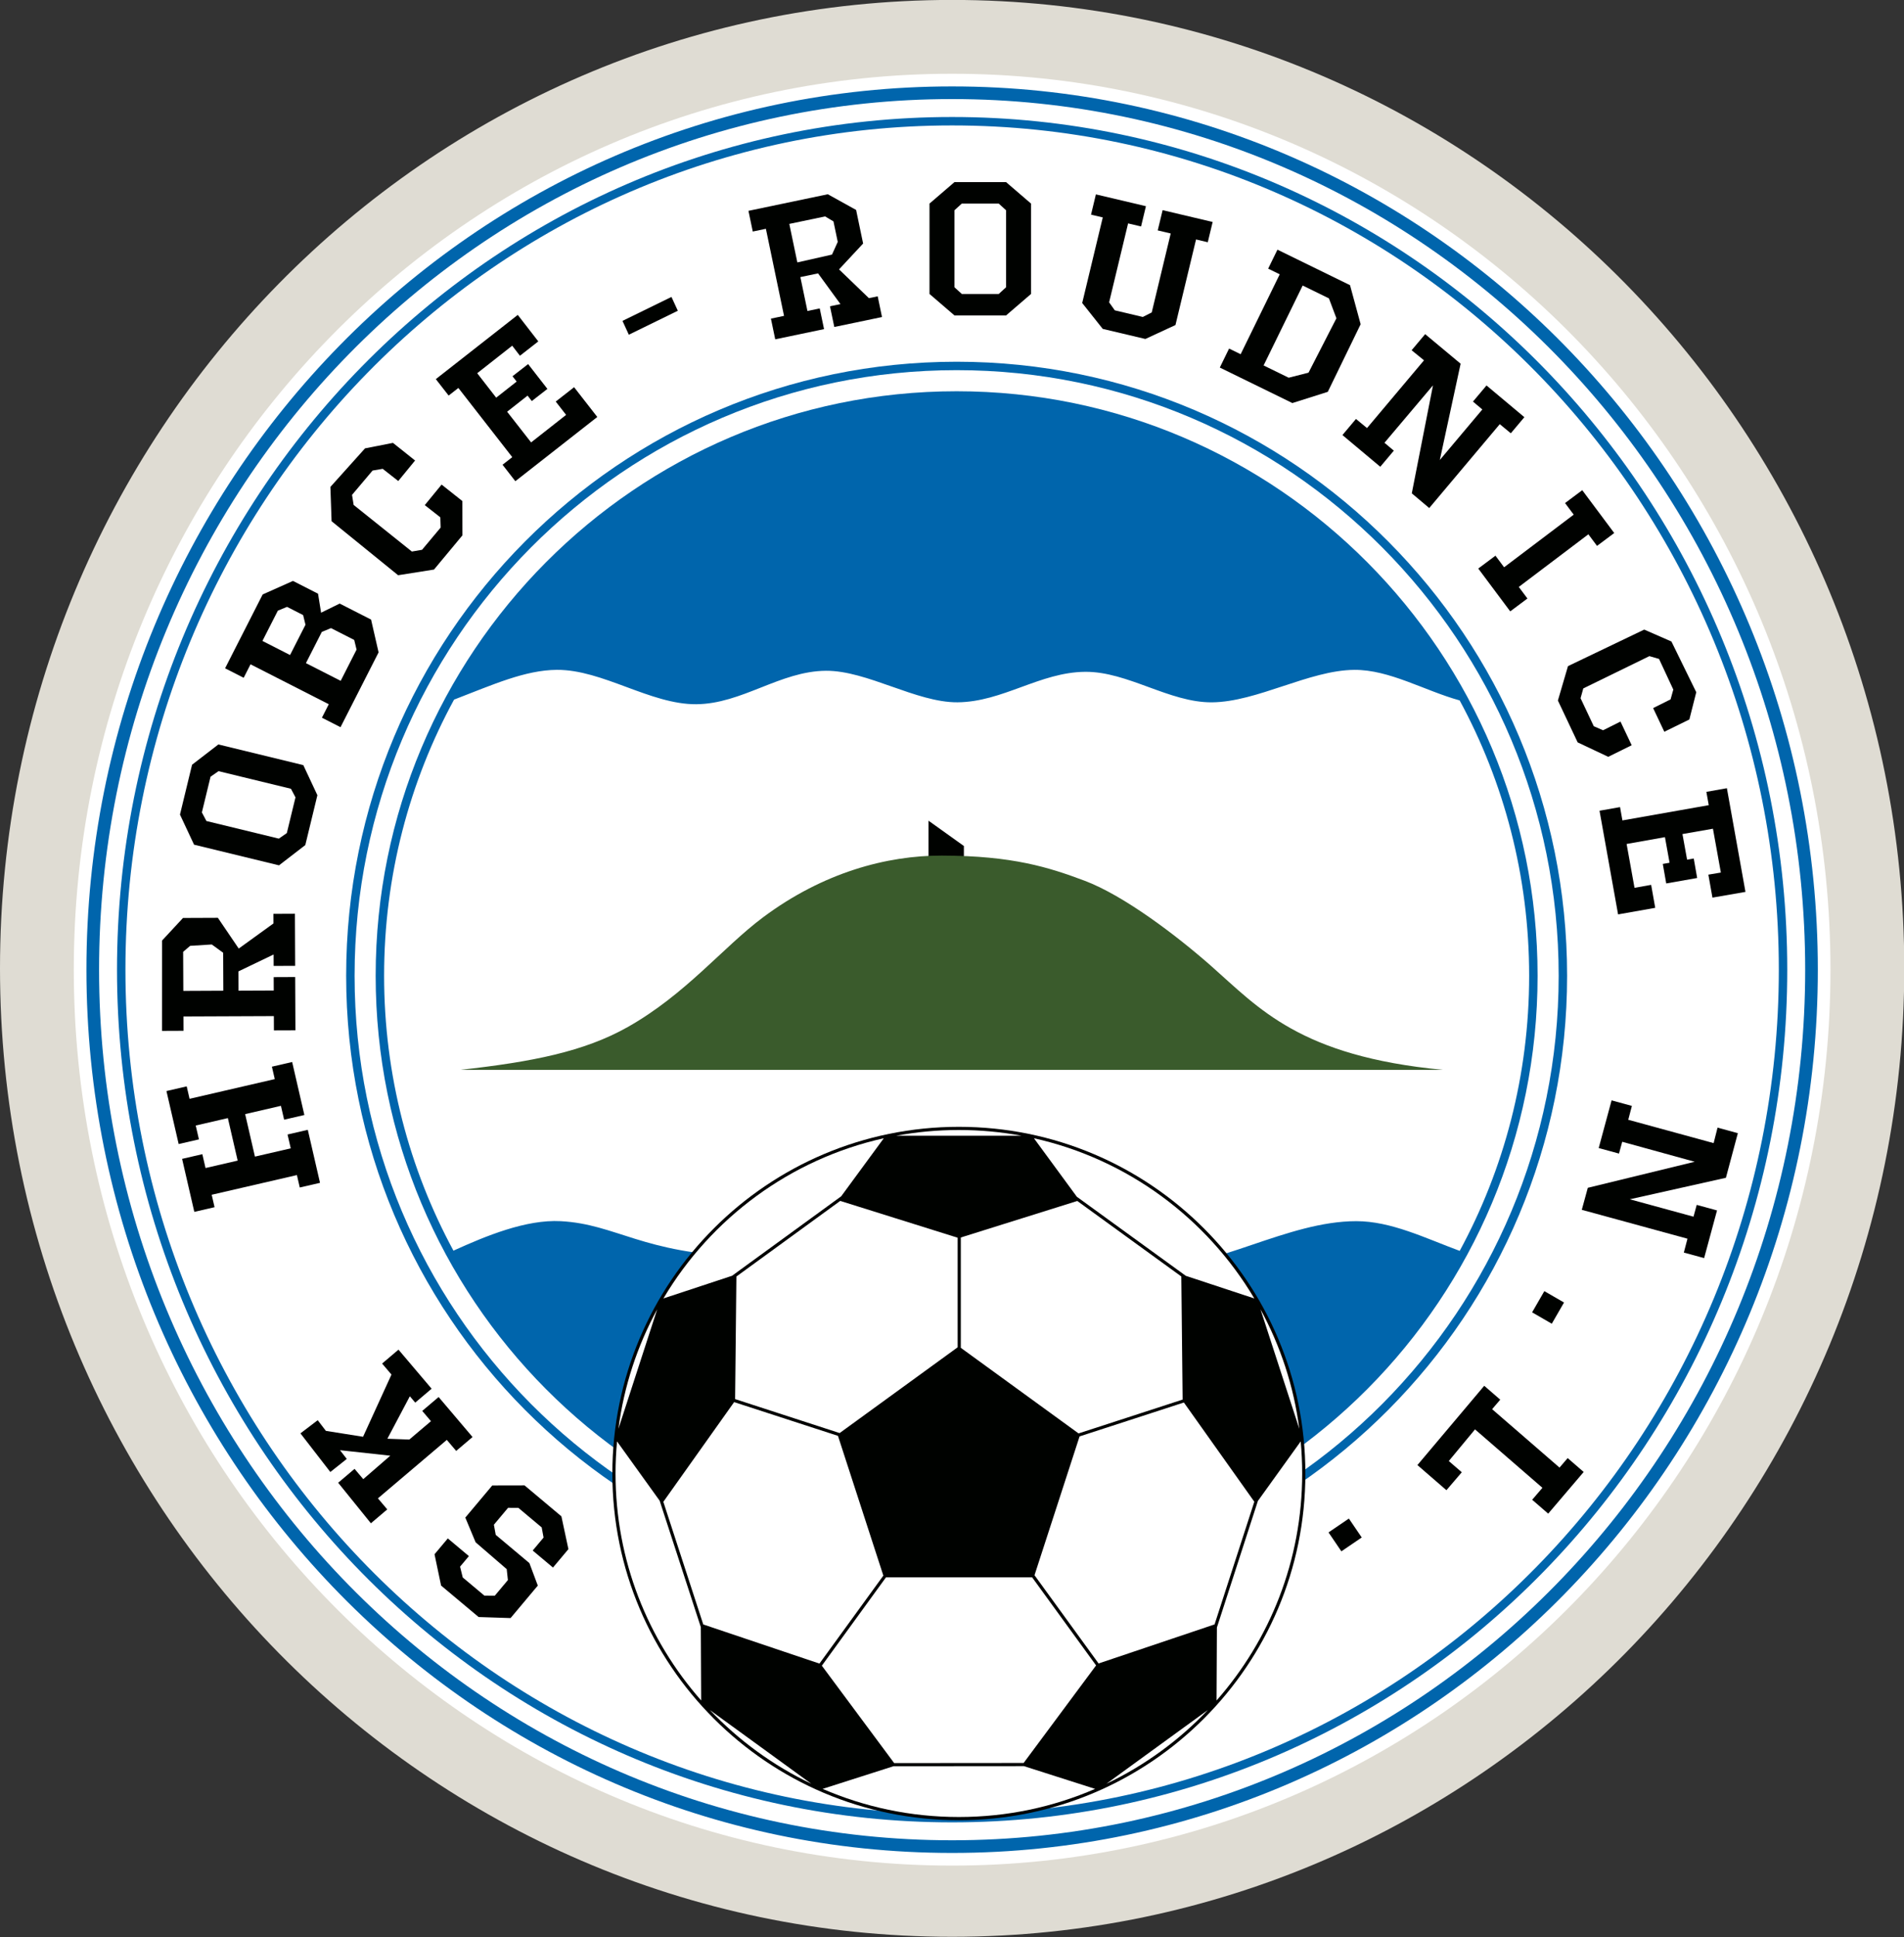 <?xml version="1.0" encoding="UTF-8"?>
<svg xmlns="http://www.w3.org/2000/svg" xmlns:xlink="http://www.w3.org/1999/xlink" width="557.6pt" height="567pt" viewBox="0 0 557.6 567" version="1.1">
<rect x="0" y="0" width="557.6" height="567" fill="#333333" stroke="none"/>
<g id="surface1">
<path style=" stroke:none;fill-rule:evenodd;fill:rgb(87.5%,86.327%,82.812%);fill-opacity:1;" d="M 278.836 -0.02 C 432.836 -0.02 557.676 126.891 557.676 283.445 C 557.676 440 432.836 566.91 278.836 566.91 C 124.84 566.91 0 440 0 283.445 C 0 126.891 124.84 -0.02 278.836 -0.02 Z M 278.836 -0.02 "/>
<path style=" stroke:none;fill-rule:evenodd;fill:rgb(100%,100%,100%);fill-opacity:1;" d="M 278.836 21.59 C 420.902 21.59 536.066 138.996 536.066 283.828 C 536.066 428.656 420.902 546.066 278.836 546.066 C 136.773 546.066 21.609 428.656 21.609 283.828 C 21.609 138.996 136.773 21.59 278.836 21.59 Z M 278.836 21.59 "/>
<path style=" stroke:none;fill-rule:evenodd;fill:rgb(0%,39.598%,67.381%);fill-opacity:1;" d="M 280.156 105.879 C 378.895 105.879 458.938 186.34 458.938 285.59 C 458.938 384.84 378.895 465.301 280.156 465.301 C 181.418 465.301 101.375 384.84 101.375 285.59 C 101.375 186.34 181.418 105.879 280.156 105.879 Z M 280.156 105.879 "/>
<path style=" stroke:none;fill-rule:evenodd;fill:rgb(100%,100%,100%);fill-opacity:1;" d="M 280.156 108.348 C 377.531 108.348 456.469 187.703 456.469 285.59 C 456.469 383.477 377.531 462.832 280.156 462.832 C 182.781 462.832 103.844 383.477 103.844 285.59 C 103.844 187.703 182.781 108.348 280.156 108.348 Z M 280.156 108.348 "/>
<path style=" stroke:none;fill-rule:evenodd;fill:rgb(0%,39.598%,67.381%);fill-opacity:1;" d="M 280.156 114.523 C 374.121 114.523 450.293 191.113 450.293 285.59 C 450.293 380.066 374.121 456.656 280.156 456.656 C 186.191 456.656 110.016 380.066 110.016 285.59 C 110.016 191.113 186.191 114.523 280.156 114.523 Z M 280.156 114.523 "/>
<path style=" stroke:none;fill-rule:evenodd;fill:rgb(100%,100%,100%);fill-opacity:1;" d="M 427.469 205.016 C 440.449 228.953 447.824 256.406 447.824 285.59 C 447.824 314.762 440.453 342.203 427.484 366.137 C 417.426 362.422 407.426 357.441 397.199 357.441 C 377.062 357.441 356.352 371.25 336.215 371.25 C 298.82 371.25 255.367 368.879 217.988 367.797 C 188.168 366.934 180.496 358.305 164.195 357.441 C 154.02 356.902 142.258 361.777 132.793 366.074 C 119.844 342.156 112.488 314.738 112.488 285.59 C 112.488 256.309 119.914 228.777 132.973 204.781 C 144.312 200.422 153.758 196.137 163.055 196.07 C 176.477 195.973 190.477 206.227 203.902 206.129 C 217.32 206.031 228.441 196.438 241.863 196.34 C 253.945 196.25 268.328 205.652 280.41 205.566 C 293.645 205.469 304.574 196.738 317.809 196.645 C 330.27 196.551 342.449 205.664 354.91 205.574 C 368.141 205.477 383.391 196.172 396.621 196.074 C 406.902 196 417.188 202.168 427.469 205.016 Z M 427.469 205.016 "/>
<path style=" stroke:none;fill-rule:evenodd;fill:rgb(0%,39.598%,67.381%);fill-opacity:1;" d="M 278.836 25.293 C 418.855 25.293 532.363 141.043 532.363 283.828 C 532.363 426.613 418.855 542.363 278.836 542.363 C 138.82 542.363 25.312 426.613 25.312 283.828 C 25.312 141.043 138.82 25.293 278.836 25.293 Z M 278.836 28.996 C 416.809 28.996 528.66 143.09 528.66 283.828 C 528.66 424.566 416.809 538.656 278.836 538.656 C 140.863 538.656 29.016 424.566 29.016 283.828 C 29.016 143.09 140.863 28.996 278.836 28.996 Z M 278.836 28.996 "/>
<path style=" stroke:none;fill-rule:evenodd;fill:rgb(0%,39.598%,67.381%);fill-opacity:1;" d="M 278.836 34.246 C 413.91 34.246 523.41 145.988 523.41 283.828 C 523.41 421.668 413.91 533.41 278.836 533.41 C 143.762 533.41 34.266 421.668 34.266 283.828 C 34.266 145.988 143.762 34.246 278.836 34.246 Z M 278.836 36.715 C 412.547 36.715 520.941 147.352 520.941 283.828 C 520.941 420.305 412.547 530.941 278.836 530.941 C 145.129 530.941 36.734 420.305 36.734 283.828 C 36.734 147.352 145.129 36.715 278.836 36.715 Z M 278.836 36.715 "/>
<path style=" stroke:none;fill-rule:evenodd;fill:rgb(0%,0.784%,0%);fill-opacity:1;" d="M 271.926 240.223 L 282.281 247.629 L 282.281 268.41 L 271.926 268.41 Z M 271.926 240.223 "/>
<path style=" stroke:none;fill-rule:evenodd;fill:rgb(22.752%,35.693%,17.259%);fill-opacity:1;" d="M 134.855 313.145 L 422.516 313.145 C 380.645 309.156 368.676 295.074 354.754 282.801 C 344.844 274.062 329.25 262.141 317.543 257.758 C 307.273 253.918 296.605 250.469 275.809 250.434 C 259.715 250.406 241.07 255.359 223.434 268.527 C 211.781 277.227 200.766 291.094 183.758 300.66 C 171.051 307.809 155.895 310.805 134.855 313.145 Z M 134.855 313.145 "/>
<path style=" stroke:none;fill-rule:evenodd;fill:rgb(0%,0.784%,0%);fill-opacity:1;" d="M 280.809 329.828 C 336.852 329.828 382.285 375.258 382.285 431.301 C 382.285 487.344 336.852 532.777 280.809 532.777 C 224.766 532.777 179.336 487.344 179.336 431.301 C 179.336 375.258 224.766 329.828 280.809 329.828 Z M 280.809 329.828 "/>
<path style=" stroke:none;fill-rule:evenodd;fill:rgb(100%,100%,100%);fill-opacity:1;" d="M 281.379 362.219 L 281.379 394.512 L 315.863 419.566 L 346.34 409.664 L 345.957 373.629 L 315.492 351.531 Z M 280.809 330.754 C 287.086 330.754 293.227 331.332 299.184 332.434 L 262.434 332.434 C 268.391 331.332 274.531 330.754 280.809 330.754 Z M 302.793 333.172 C 330.215 339.289 353.406 356.602 367.332 380.062 L 347.27 373.438 L 315.363 350.297 Z M 369.148 383.246 C 374.949 393.883 378.879 405.68 380.508 418.203 Z M 380.918 421.906 C 381.203 425 381.355 428.133 381.355 431.301 C 381.355 456.77 371.883 480.02 356.277 497.738 L 356.379 476.375 L 368.379 439.34 Z M 353.723 500.531 C 345.277 509.426 335.223 516.77 324.027 522.109 Z M 320.707 523.613 C 308.477 528.91 294.984 531.848 280.809 531.848 C 266.633 531.848 253.145 528.91 240.91 523.613 L 261.66 516.984 L 299.859 516.953 Z M 237.59 522.109 C 226.395 516.77 216.34 509.426 207.895 500.535 Z M 205.344 497.734 C 189.734 480.02 180.262 456.77 180.262 431.301 C 180.262 428.133 180.414 425 180.703 421.906 L 193.184 439.262 L 205.238 476.262 Z M 181.109 418.199 C 182.738 405.68 186.672 393.883 192.465 383.25 Z M 194.285 380.062 C 208.211 356.602 231.406 339.289 258.824 333.172 L 246.352 350.16 L 214.387 373.426 Z M 280.453 394.359 L 280.453 362.285 L 246.066 351.512 L 215.66 373.641 L 215.281 409.52 L 245.895 419.465 Z M 245.402 420.281 L 214.996 410.402 L 194.262 439.586 L 205.957 475.484 L 239.984 486.938 L 258.695 461.188 Z M 259.484 461.672 L 240.684 487.555 L 261.859 516.059 L 299.781 516.027 L 320.996 487.473 L 302.25 461.672 Z M 302.961 461.074 L 321.727 486.906 L 355.699 475.469 L 367.336 439.559 L 346.707 410.52 L 316.16 420.445 Z M 302.961 461.074 "/>
<path style=" stroke:none;fill-rule:evenodd;fill:rgb(0%,0.784%,0%);fill-opacity:1;" d="M 144.16 434.805 L 153.621 434.785 L 164.41 443.836 L 166.465 453.441 L 161.941 458.828 L 156.004 453.848 L 159.188 450.055 L 158.641 447.086 L 151.812 441.359 L 148.793 441.34 L 144.637 446.293 L 145.18 449.258 L 155.035 457.52 L 157.5 464.109 L 149.523 473.617 L 140.164 473.312 L 129.176 464.102 L 127.254 454.941 L 131.145 450.301 L 137.32 455.477 L 134.734 458.562 L 135.516 461.73 L 141.871 467.059 L 144.891 467.082 L 148.738 462.496 L 148.395 459.293 L 139.285 451.434 L 136.27 444.203 Z M 144.16 434.805 "/>
<path style=" stroke:none;fill-rule:evenodd;fill:rgb(0%,0.784%,0%);fill-opacity:1;" d="M 116.699 395.047 L 126.402 406.484 L 121.605 410.551 L 120.027 408.691 L 113.445 421.125 L 119.871 421.363 L 126.211 415.988 L 123.656 412.98 L 128.453 408.914 L 138.387 420.625 L 133.594 424.691 L 130.852 421.461 L 110.676 438.574 L 113.414 441.805 L 108.621 445.871 L 99.035 434.008 L 103.832 429.941 L 106.383 432.949 L 114.301 426.086 L 99.57 424.48 L 101.555 427.035 L 96.738 430.863 L 87.984 419.551 L 93.043 415.699 L 95.441 418.824 L 106.324 420.551 L 114.645 402.344 L 111.906 399.117 Z M 116.699 395.047 "/>
<path style=" stroke:none;fill-rule:evenodd;fill:rgb(0%,0.784%,0%);fill-opacity:1;" d="M 85.559 310.852 L 89.137 326.367 L 83.207 327.734 L 82.273 323.684 L 71.793 326.105 L 74.66 338.547 L 85.145 336.125 L 84.207 332.074 L 90.141 330.703 L 93.719 346.219 L 87.789 347.586 L 86.949 343.949 L 61.996 349.711 L 62.836 353.352 L 56.906 354.719 L 53.328 339.207 L 59.258 337.836 L 60.191 341.887 L 69.602 339.715 L 66.73 327.273 L 57.32 329.445 L 58.258 333.5 L 52.324 334.867 L 48.746 319.355 L 54.676 317.984 L 55.516 321.625 L 80.469 315.859 L 79.629 312.223 Z M 85.559 310.852 "/>
<path style=" stroke:none;fill-rule:evenodd;fill:rgb(0%,0.784%,0%);fill-opacity:1;" d="M 88.824 223.953 L 92.949 232.762 L 89.41 247.355 L 81.707 253.289 L 56.832 247.242 L 52.707 238.434 L 56.246 223.84 L 63.949 217.906 Z M 85.203 230.875 L 63.996 225.723 L 61.66 227.344 L 59.121 237.801 L 60.453 240.316 L 81.66 245.469 L 83.996 243.848 L 86.535 233.391 Z M 85.203 230.875 "/>
<path style=" stroke:none;fill-rule:evenodd;fill:rgb(0%,0.784%,0%);fill-opacity:1;" d="M 108.672 181.355 L 110.871 190.953 L 99.723 212.852 L 94.277 210.074 L 96.285 206.129 L 73.371 194.449 L 71.363 198.391 L 65.918 195.617 L 76.926 173.996 L 85.801 170.039 L 93.141 173.781 L 94.035 179.34 L 99.477 176.668 Z M 88.773 180.035 L 84.062 177.633 L 81.371 178.742 L 76.855 187.605 L 84.945 191.73 L 89.461 182.867 Z M 103.734 187.316 L 96.941 183.852 L 94.246 184.961 L 89.594 194.102 L 99.77 199.285 L 104.422 190.148 Z M 103.734 187.316 "/>
<path style=" stroke:none;fill-rule:evenodd;fill:rgb(0%,0.784%,0%);fill-opacity:1;" d="M 198.504 90.961 L 184.156 97.973 L 182.297 93.926 L 196.645 86.914 Z M 198.504 90.961 "/>
<path style=" stroke:none;fill-rule:evenodd;fill:rgb(0%,0.784%,0%);fill-opacity:1;" d="M 258.301 92.797 L 244.332 95.711 L 243.066 89.652 L 246.137 89.016 L 239.578 80.023 L 234.395 81.102 L 236.465 91.027 L 240.066 90.277 L 241.328 96.336 L 227.031 99.32 L 225.77 93.262 L 229.609 92.457 L 224.297 66.969 L 220.453 67.773 L 219.188 61.715 L 242.43 56.859 L 250.719 61.453 L 252.77 71.281 L 245.719 78.852 L 254.469 87.273 L 257.039 86.738 Z M 245.34 70.805 L 244.086 64.801 L 241.637 63.348 L 231.152 65.539 L 233.508 76.812 L 243.656 74.52 Z M 245.34 70.805 "/>
<path style=" stroke:none;fill-rule:evenodd;fill:rgb(0%,0.784%,0%);fill-opacity:1;" d="M 86.371 267.461 L 86.438 282.703 L 80.145 282.73 L 80.129 279.383 L 69.836 284.324 L 69.855 289.977 L 80.168 289.934 L 80.152 286.008 L 86.445 285.98 L 86.516 301.582 L 80.219 301.605 L 80.199 297.414 L 53.719 297.523 L 53.738 301.715 L 47.445 301.742 L 47.453 275.312 L 53.594 268.691 L 63.805 268.648 L 69.914 277.648 L 80.086 270.293 L 80.074 267.488 Z M 62.023 276.453 L 55.688 276.848 L 53.637 278.602 L 53.688 290.043 L 65.402 289.988 L 65.355 278.875 Z M 62.023 276.453 "/>
<path style=" stroke:none;fill-rule:evenodd;fill:rgb(0%,0.784%,0%);fill-opacity:1;" d="M 301.945 86.043 L 294.629 92.332 L 279.527 92.332 L 272.211 86.043 L 272.211 59.59 L 279.527 53.301 L 294.629 53.301 L 301.945 59.59 Z M 294.629 84.09 L 294.629 61.539 L 292.488 59.59 L 281.668 59.59 L 279.527 61.539 L 279.527 84.09 L 281.668 86.043 L 292.488 86.043 Z M 294.629 84.09 "/>
<path style=" stroke:none;fill-rule:evenodd;fill:rgb(0%,0.784%,0%);fill-opacity:1;" d="M 353.707 70.902 L 350.27 70.09 L 344.242 95.141 L 335.426 99.219 L 322.945 96.27 L 316.93 88.691 L 322.953 63.641 L 319.516 62.828 L 320.941 56.898 L 335.594 60.355 L 334.168 66.289 L 330.371 65.391 L 324.812 88.5 L 326.48 90.84 L 334.68 92.777 L 337.293 91.449 L 342.852 68.34 L 339.051 67.441 L 340.48 61.512 L 355.133 64.973 Z M 353.707 70.902 "/>
<path style=" stroke:none;fill-rule:evenodd;fill:rgb(0%,0.784%,0%);fill-opacity:1;" d="M 388.855 114.691 L 378.477 117.977 L 357.227 107.586 L 359.945 102.027 L 363.332 103.684 L 374.777 80.293 L 371.391 78.637 L 374.109 73.078 L 395.363 83.469 L 398.473 94.906 Z M 383.211 109.086 L 391.379 93.164 L 389.184 87.336 L 381.496 83.578 L 370.055 106.969 L 377.402 110.559 Z M 383.211 109.086 "/>
<path style=" stroke:none;fill-rule:evenodd;fill:rgb(0%,0.784%,0%);fill-opacity:1;" d="M 442.453 126.824 L 439.219 124.156 L 418.562 148.703 L 413.453 144.402 L 419.66 112.789 L 405.453 129.602 L 408.191 131.91 L 404.223 136.625 L 393.141 127.344 L 397.105 122.629 L 400.34 125.297 L 417.031 105.465 L 413.402 102.52 L 417.367 97.805 L 427.754 106.457 L 421.66 134.645 L 434.109 119.852 L 431.367 117.543 L 435.336 112.828 L 446.422 122.109 Z M 442.453 126.824 "/>
<path style=" stroke:none;fill-rule:evenodd;fill:rgb(0%,0.784%,0%);fill-opacity:1;" d="M 493.125 366.629 L 494.188 362.574 L 463.238 354.117 L 465 347.676 L 496.305 340.051 L 475.078 334.203 L 474.133 337.66 L 468.188 336.039 L 471.965 322.082 L 477.91 323.707 L 476.844 327.762 L 501.848 334.594 L 502.996 330.062 L 508.941 331.688 L 505.445 344.742 L 477.301 351.035 L 495.953 356.129 L 496.898 352.676 L 502.844 354.297 L 499.066 368.254 Z M 493.125 366.629 "/>
<path style=" stroke:none;fill-rule:evenodd;fill:rgb(0%,0.784%,0%);fill-opacity:1;" d="M 442.281 178.953 L 432.918 166.414 L 437.957 162.652 L 440.488 166.047 L 460.871 150.641 L 458.336 147.246 L 463.375 143.48 L 472.738 156.02 L 467.699 159.785 L 465.168 156.391 L 444.785 171.797 L 447.32 175.188 Z M 442.281 178.953 "/>
<path style=" stroke:none;fill-rule:evenodd;fill:rgb(0%,0.784%,0%);fill-opacity:1;" d="M 470.984 221.523 L 462.031 217.301 L 456.242 205.047 L 459.195 194.98 L 481.52 184.285 L 489.488 187.77 L 496.762 202.617 L 494.742 210.594 L 487.41 214.188 L 484.133 207.262 L 489.238 204.711 L 490.039 201.844 L 485.863 192.875 L 483.035 192.055 L 463.68 201.5 L 462.879 204.371 L 466.746 212.566 L 469.469 213.754 L 474.57 211.207 L 477.848 218.137 Z M 470.984 221.523 "/>
<path style=" stroke:none;fill-rule:evenodd;fill:rgb(0%,0.784%,0%);fill-opacity:1;" d="M 135.41 146.66 L 135.426 156.699 L 127.102 166.711 L 116.594 168.375 L 97.105 152.562 L 96.758 142.527 L 106.895 131.242 L 115.082 129.633 L 121.559 134.793 L 116.633 140.801 L 112.082 137.23 L 109.105 137.738 L 103.094 144.852 L 103.566 147.801 L 120.621 161.438 L 123.598 160.926 L 129.039 154.43 L 128.949 151.422 L 124.398 147.852 L 129.324 141.84 Z M 135.41 146.66 "/>
<path style=" stroke:none;fill-rule:evenodd;fill:rgb(0%,0.784%,0%);fill-opacity:1;" d="M 473.867 267.648 L 468.43 237.305 L 474.441 236.242 L 475.137 240.141 L 500.418 235.676 L 499.723 231.777 L 505.734 230.715 L 511.172 261.059 L 501.504 262.738 L 500.305 256.016 L 503.965 255.398 L 501.648 242.57 L 492.719 244.133 L 494.078 251.633 L 496.027 251.289 L 497.027 256.996 L 487.965 258.59 L 486.965 252.879 L 488.945 252.531 L 487.59 245.039 L 476.363 247.035 L 478.68 259.867 L 483.551 259.004 L 484.746 265.727 Z M 473.867 267.648 "/>
<path style=" stroke:none;fill-rule:evenodd;fill:rgb(0%,0.784%,0%);fill-opacity:1;" d="M 174.922 122.051 L 150.922 140.852 L 147.172 136.035 L 150.02 133.809 L 134.238 113.559 L 131.387 115.785 L 127.633 110.973 L 151.633 92.172 L 157.645 99.93 L 152.266 104.133 L 150.004 101.188 L 139.754 109.246 L 145.312 116.402 L 151.305 111.691 L 150.09 110.129 L 154.664 106.57 L 160.312 113.832 L 155.738 117.391 L 154.504 115.801 L 148.516 120.512 L 155.539 129.496 L 165.789 121.441 L 162.75 117.539 L 168.129 113.336 Z M 174.922 122.051 "/>
<path style=" stroke:none;fill-rule:evenodd;fill:rgb(0%,0.784%,0%);fill-opacity:1;" d="M 448.688 384.129 L 452.27 377.922 L 458.035 381.25 L 454.453 387.457 Z M 448.688 384.129 "/>
<path style=" stroke:none;fill-rule:evenodd;fill:rgb(0%,0.784%,0%);fill-opacity:1;" d="M 415.098 428.832 L 434.668 405.625 L 439.359 409.688 L 436.977 412.469 L 456.715 429.57 L 459.102 426.789 L 463.793 430.852 L 453.398 443.051 L 448.707 438.988 L 451.707 435.488 L 431.969 418.387 L 424.293 427.645 L 428.094 430.938 L 423.594 436.191 Z M 415.098 428.832 "/>
<path style=" stroke:none;fill-rule:evenodd;fill:rgb(0%,0.784%,0%);fill-opacity:1;" d="M 389.066 448.543 L 395.027 444.488 L 398.793 450.027 L 392.832 454.082 Z M 389.066 448.543 "/>
</g>
</svg>
